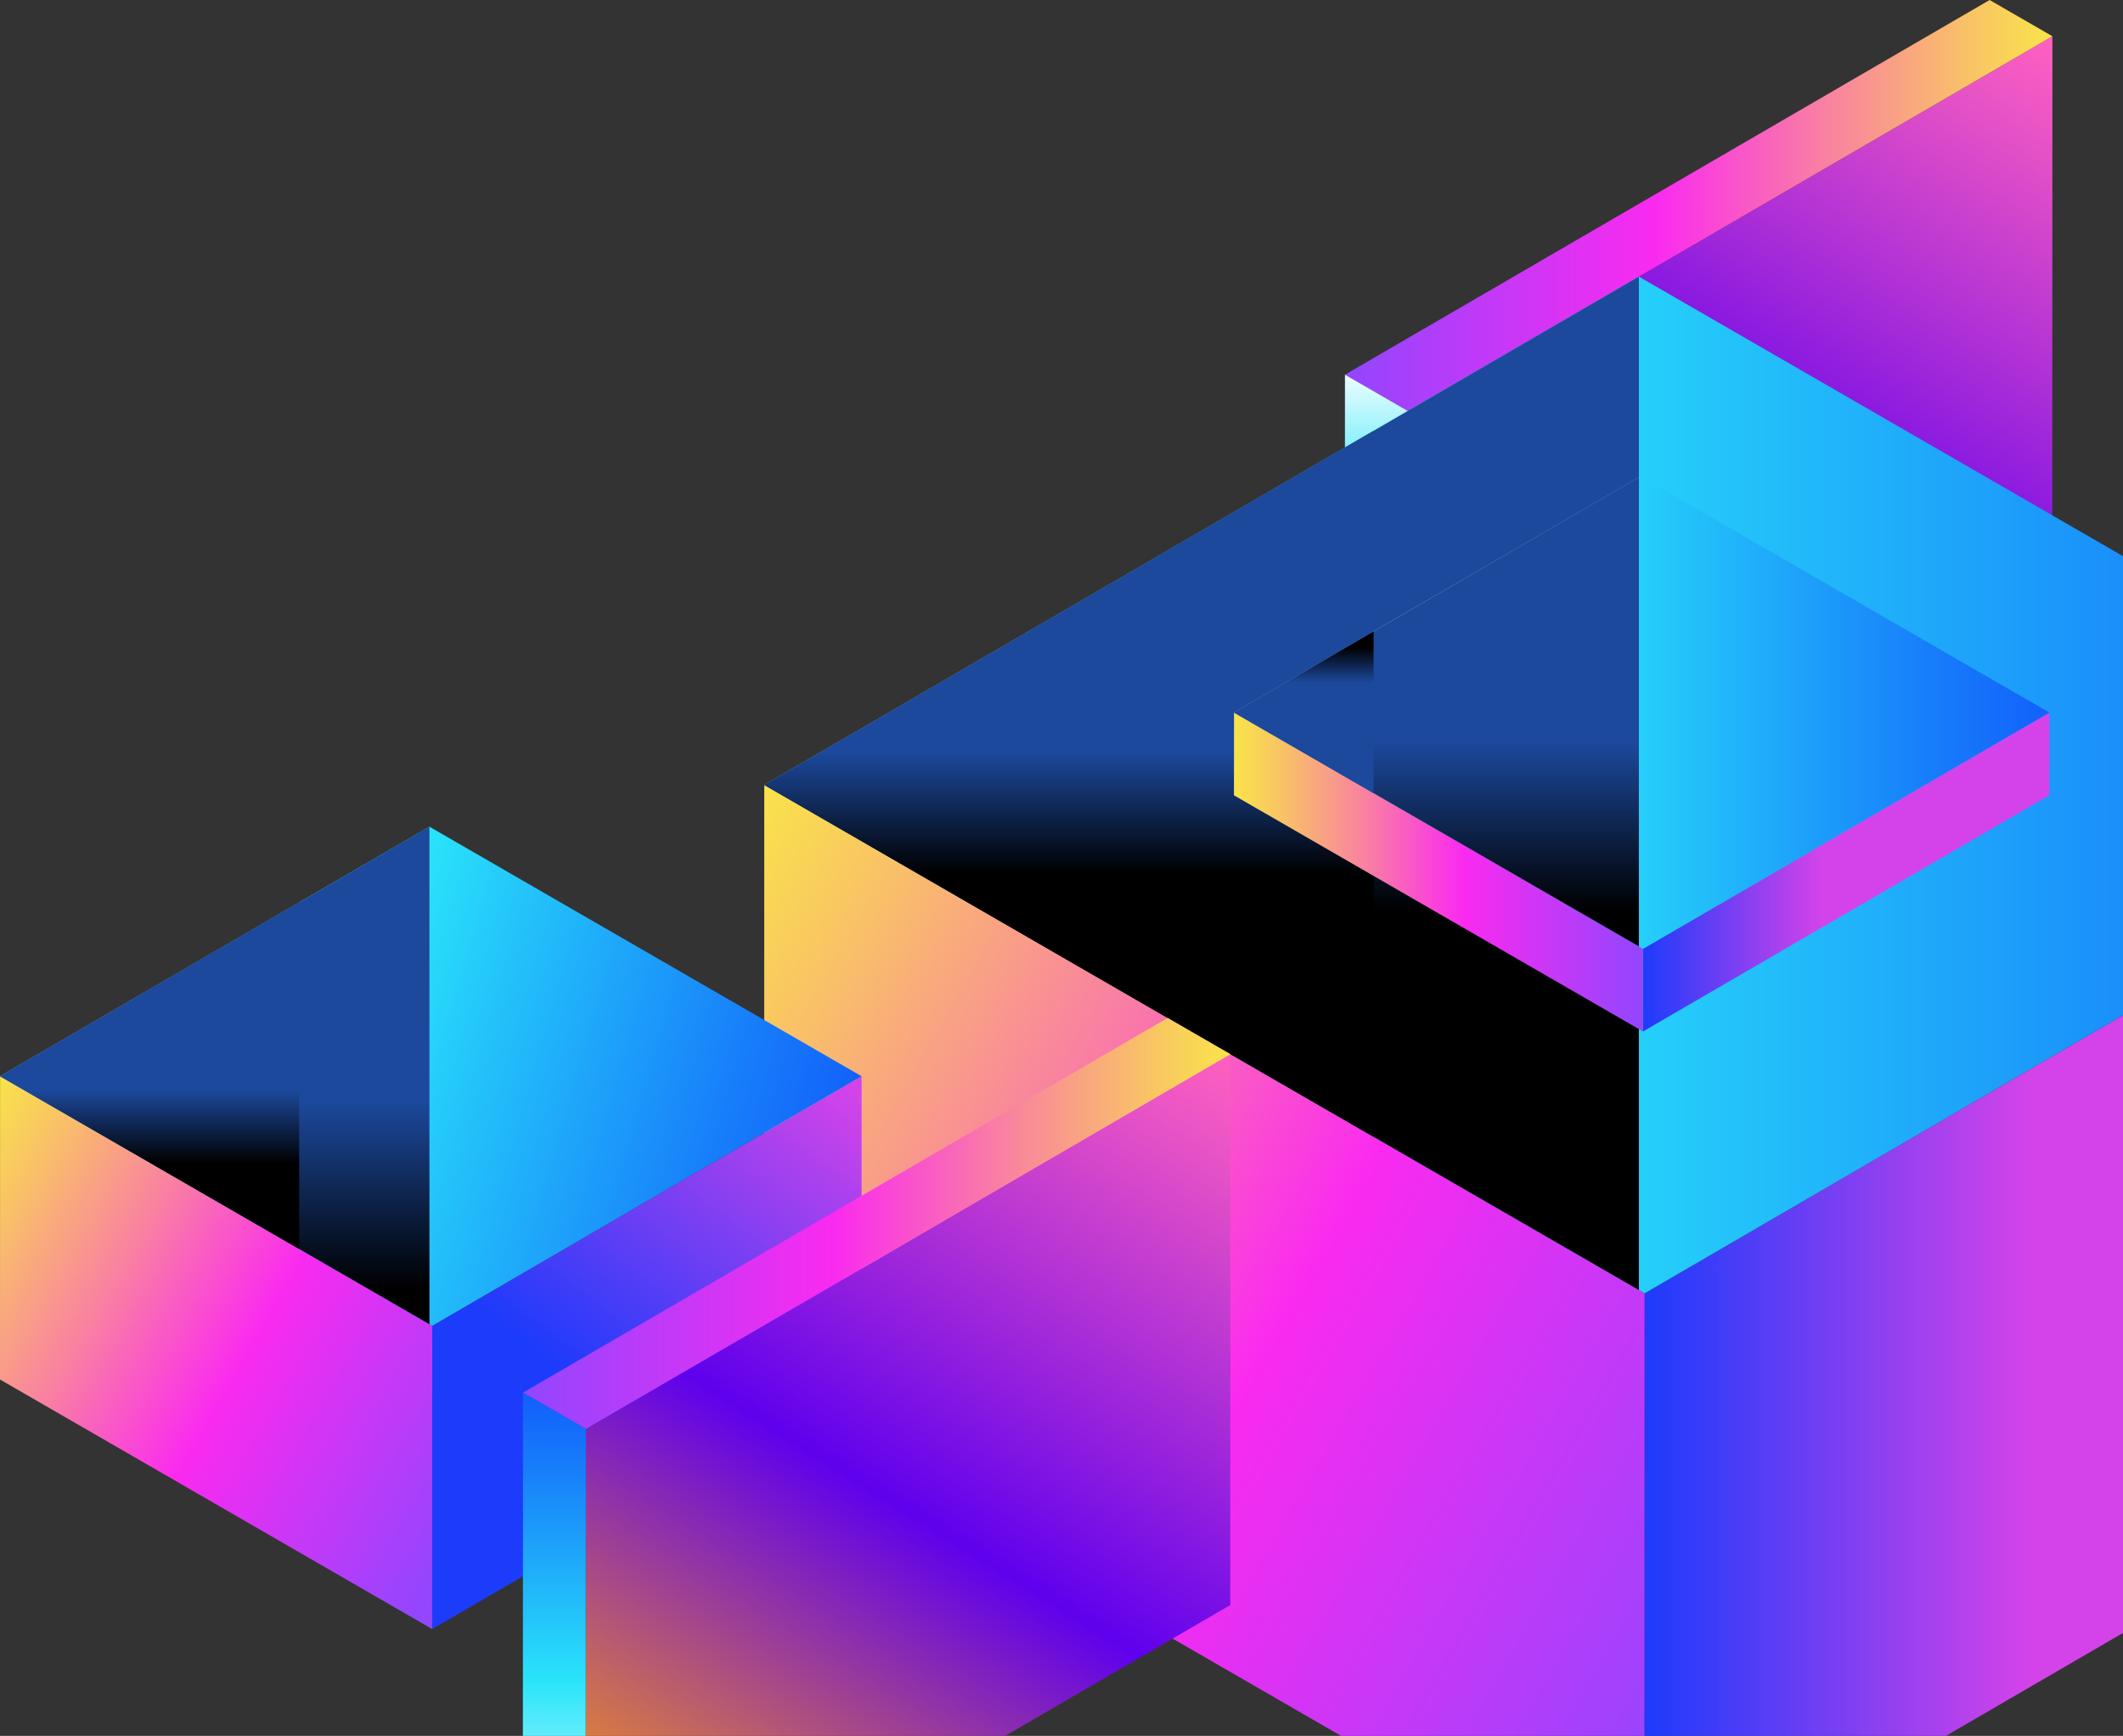 <svg width="1425" height="1165" viewBox="0 0 1425 1165" fill="none" xmlns="http://www.w3.org/2000/svg">
<rect x="0" y="0" width="1425" height="1165" fill="#333333" stroke="none"/>
<g clip-path="url(#clip0_120_16)">
<path d="M944.93 275.8L1377.63 24.34L1377.49 394.04L944.8 645.5L944.93 275.8Z" fill="url(#paint0_linear_120_16)"/>
<path d="M902.77 251.45L1335.47 0L1377.63 24.34L944.93 275.8L902.77 251.45Z" fill="url(#paint1_linear_120_16)"/>
<path d="M944.93 275.8L944.8 645.5L902.63 621.16L902.77 251.45L944.93 275.8Z" fill="url(#paint2_linear_120_16)"/>
<path d="M1690.97 526.81L1690.88 941.4L1103.81 1282.57L1103.9 867.98L1690.97 526.81Z" fill="url(#paint3_linear_120_16)"/>
<path d="M1103.9 867.98L1103.81 1282.57L512.89 941.41L512.99 526.82L1103.9 867.98Z" fill="url(#paint4_linear_120_16)"/>
<path d="M1690.97 526.81L1103.9 867.98L512.989 526.82L1100.06 185.65L1690.97 526.81Z" fill="url(#paint5_linear_120_16)"/>
<path style="mix-blend-mode:screen" d="M1100.06 185.65V865.79L512.989 526.82L1100.06 185.65Z" fill="url(#paint6_linear_120_16)"/>
<path style="mix-blend-mode:screen" d="M512.989 526.82L921.989 762.96V289.13L512.989 526.82Z" fill="url(#paint7_linear_120_16)"/>
<path d="M1375.6 478.22L1375.56 533.74L1102.8 692.25L1102.85 636.73L1375.6 478.22Z" fill="url(#paint8_linear_120_16)"/>
<path d="M828.31 478.22L828.26 533.75L1102.8 692.25L1102.85 636.73L828.31 478.22Z" fill="url(#paint9_linear_120_16)"/>
<path d="M1375.6 478.22L1102.85 636.73L828.31 478.22L1101.06 319.71L1375.6 478.22Z" fill="url(#paint10_linear_120_16)"/>
<path style="mix-blend-mode:screen" d="M828.31 478.22L1100.06 635.12V320.29L828.31 478.22Z" fill="url(#paint11_linear_120_16)"/>
<path style="mix-blend-mode:screen" d="M828.31 478.22L921.99 532.31V423.78L828.31 478.22Z" fill="url(#paint12_linear_120_16)"/>
<path d="M578.33 722.31L578.29 925.83L290.09 1093.32L290.13 889.79L578.33 722.31Z" fill="url(#paint13_linear_120_16)"/>
<path d="M290.13 889.79L290.09 1093.32L0 925.83L0.05 722.31L290.13 889.79Z" fill="url(#paint14_linear_120_16)"/>
<path d="M288.25 554.83L0.05 722.31L290.13 889.79L578.33 722.31L288.25 554.83Z" fill="url(#paint15_linear_120_16)"/>
<path style="mix-blend-mode:screen" d="M288.25 554.83V888.72L0.05 722.31L288.25 554.83Z" fill="url(#paint16_linear_120_16)"/>
<path style="mix-blend-mode:screen" d="M0.05 722.31L200.83 838.23V605.63L0.05 722.31Z" fill="url(#paint17_linear_120_16)"/>
<path d="M393.21 958.97L825.91 707.51L825.77 1077.21L393.08 1328.67L393.21 958.97Z" fill="url(#paint18_linear_120_16)"/>
<path d="M351.05 934.62L783.75 683.17L825.91 707.51L393.21 958.97L351.05 934.62Z" fill="url(#paint19_linear_120_16)"/>
<path d="M393.21 958.97L393.08 1328.67L350.91 1304.32L351.05 934.62L393.21 958.97Z" fill="url(#paint20_linear_120_16)"/>
</g>
<defs>
<linearGradient id="paint0_linear_120_16" x1="1007.02" y1="582.54" x2="1361.01" y2="14.06" gradientUnits="userSpaceOnUse">
<stop stop-color="#F2961D"/>
<stop offset="0.44" stop-color="#5F00ED"/>
<stop offset="0.64" stop-color="#9C25DB"/>
<stop offset="0.89" stop-color="#E350C7"/>
<stop offset="1" stop-color="#FF61C0"/>
</linearGradient>
<linearGradient id="paint1_linear_120_16" x1="902.77" y1="137.9" x2="1377.63" y2="137.9" gradientUnits="userSpaceOnUse">
<stop stop-color="#9246FE"/>
<stop offset="0.44" stop-color="#FA2AF0"/>
<stop offset="0.68" stop-color="#F981A1"/>
<stop offset="0.9" stop-color="#F9C861"/>
<stop offset="1" stop-color="#F9E449"/>
</linearGradient>
<linearGradient id="paint2_linear_120_16" x1="923.78" y1="247.45" x2="923.78" y2="484.67" gradientUnits="userSpaceOnUse">
<stop stop-color="#F5FEFF"/>
<stop offset="0.41" stop-color="#2AE5FA"/>
<stop offset="0.55" stop-color="#23C3FA"/>
<stop offset="0.86" stop-color="#177CFA"/>
<stop offset="1" stop-color="#1261FA"/>
</linearGradient>
<linearGradient id="paint3_linear_120_16" x1="1103.81" y1="904.69" x2="1690.97" y2="904.69" gradientUnits="userSpaceOnUse">
<stop stop-color="#1D3BFB"/>
<stop offset="0.44" stop-color="#D443EA"/>
</linearGradient>
<linearGradient id="paint4_linear_120_16" x1="1170.46" y1="1113.82" x2="420.2" y2="680.47" gradientUnits="userSpaceOnUse">
<stop stop-color="#9246FE"/>
<stop offset="0.44" stop-color="#FA2AF0"/>
<stop offset="0.68" stop-color="#F981A1"/>
<stop offset="0.9" stop-color="#F9C861"/>
<stop offset="1" stop-color="#F9E449"/>
</linearGradient>
<linearGradient id="paint5_linear_120_16" x1="525.529" y1="526.82" x2="1681.98" y2="526.82" gradientUnits="userSpaceOnUse">
<stop stop-color="#F5FEFF"/>
<stop offset="0.41" stop-color="#2AE5FA"/>
<stop offset="0.55" stop-color="#23C3FA"/>
<stop offset="0.86" stop-color="#177CFA"/>
<stop offset="1" stop-color="#1261FA"/>
</linearGradient>
<linearGradient id="paint6_linear_120_16" x1="806.519" y1="611.05" x2="806.519" y2="353.88" gradientUnits="userSpaceOnUse">
<stop/>
<stop offset="0.44" stop-color="#1C499C"/>
</linearGradient>
<linearGradient id="paint7_linear_120_16" x1="717.489" y1="586.48" x2="717.489" y2="401.51" gradientUnits="userSpaceOnUse">
<stop/>
<stop offset="0.44" stop-color="#1C499C"/>
</linearGradient>
<linearGradient id="paint8_linear_120_16" x1="1102.8" y1="585.24" x2="1375.6" y2="585.24" gradientUnits="userSpaceOnUse">
<stop stop-color="#1D3BFB"/>
<stop offset="0.44" stop-color="#D443EA"/>
</linearGradient>
<linearGradient id="paint9_linear_120_16" x1="828.26" y1="585.24" x2="1102.85" y2="585.24" gradientUnits="userSpaceOnUse">
<stop stop-color="#F9E449"/>
<stop offset="0.1" stop-color="#F9C861"/>
<stop offset="0.32" stop-color="#F981A1"/>
<stop offset="0.56" stop-color="#FA2AF0"/>
<stop offset="1" stop-color="#9246FE"/>
</linearGradient>
<linearGradient id="paint10_linear_120_16" x1="828.31" y1="478.22" x2="1375.6" y2="478.22" gradientUnits="userSpaceOnUse">
<stop stop-color="#F5FEFF"/>
<stop offset="0.41" stop-color="#2AE5FA"/>
<stop offset="0.55" stop-color="#23C3FA"/>
<stop offset="0.86" stop-color="#177CFA"/>
<stop offset="1" stop-color="#1261FA"/>
</linearGradient>
<linearGradient id="paint11_linear_120_16" x1="964.18" y1="611.05" x2="964.18" y2="353.88" gradientUnits="userSpaceOnUse">
<stop/>
<stop offset="0.44" stop-color="#1C499C"/>
</linearGradient>
<linearGradient id="paint12_linear_120_16" x1="875.15" y1="434.4" x2="875.15" y2="488.41" gradientUnits="userSpaceOnUse">
<stop/>
<stop offset="0.44" stop-color="#1C499C"/>
</linearGradient>
<linearGradient id="paint13_linear_120_16" x1="407.49" y1="943.11" x2="570.98" y2="727.12" gradientUnits="userSpaceOnUse">
<stop stop-color="#1D3BFB"/>
<stop offset="0.99" stop-color="#D443EA"/>
</linearGradient>
<linearGradient id="paint14_linear_120_16" x1="322.81" y1="1010.48" x2="-45.5" y2="797.74" gradientUnits="userSpaceOnUse">
<stop stop-color="#9246FE"/>
<stop offset="0.44" stop-color="#FA2AF0"/>
<stop offset="0.68" stop-color="#F981A1"/>
<stop offset="0.9" stop-color="#F9C861"/>
<stop offset="1" stop-color="#F9E449"/>
</linearGradient>
<linearGradient id="paint15_linear_120_16" x1="22.79" y1="645.72" x2="557.74" y2="799.51" gradientUnits="userSpaceOnUse">
<stop stop-color="#F5FEFF"/>
<stop offset="0.41" stop-color="#2AE5FA"/>
<stop offset="0.55" stop-color="#23C3FA"/>
<stop offset="0.86" stop-color="#177CFA"/>
<stop offset="1" stop-color="#1261FA"/>
</linearGradient>
<linearGradient id="paint16_linear_120_16" x1="144.15" y1="579.4" x2="144.15" y2="864.7" gradientUnits="userSpaceOnUse">
<stop offset="0.56" stop-color="#1C499C"/>
<stop offset="1"/>
</linearGradient>
<linearGradient id="paint17_linear_120_16" x1="100.44" y1="780.6" x2="100.44" y2="669.4" gradientUnits="userSpaceOnUse">
<stop/>
<stop offset="0.44" stop-color="#1C499C"/>
</linearGradient>
<linearGradient id="paint18_linear_120_16" x1="455.31" y1="1265.7" x2="809.29" y2="697.23" gradientUnits="userSpaceOnUse">
<stop stop-color="#F2961D"/>
<stop offset="0.44" stop-color="#5F00ED"/>
<stop offset="0.64" stop-color="#9C25DB"/>
<stop offset="0.89" stop-color="#E350C7"/>
<stop offset="1" stop-color="#FF61C0"/>
</linearGradient>
<linearGradient id="paint19_linear_120_16" x1="351.05" y1="821.07" x2="825.91" y2="821.07" gradientUnits="userSpaceOnUse">
<stop stop-color="#9246FE"/>
<stop offset="0.44" stop-color="#FA2AF0"/>
<stop offset="0.68" stop-color="#F981A1"/>
<stop offset="0.9" stop-color="#F9C861"/>
<stop offset="1" stop-color="#F9E449"/>
</linearGradient>
<linearGradient id="paint20_linear_120_16" x1="372.06" y1="1261.01" x2="372.06" y2="938.44" gradientUnits="userSpaceOnUse">
<stop stop-color="#F5FEFF"/>
<stop offset="0.41" stop-color="#2AE5FA"/>
<stop offset="0.55" stop-color="#23C3FA"/>
<stop offset="0.86" stop-color="#177CFA"/>
<stop offset="1" stop-color="#1261FA"/>
</linearGradient>
<clipPath id="clip0_120_16">
<rect width="1690.97" height="1328.67" fill="white"/>
</clipPath>
</defs>
</svg>
